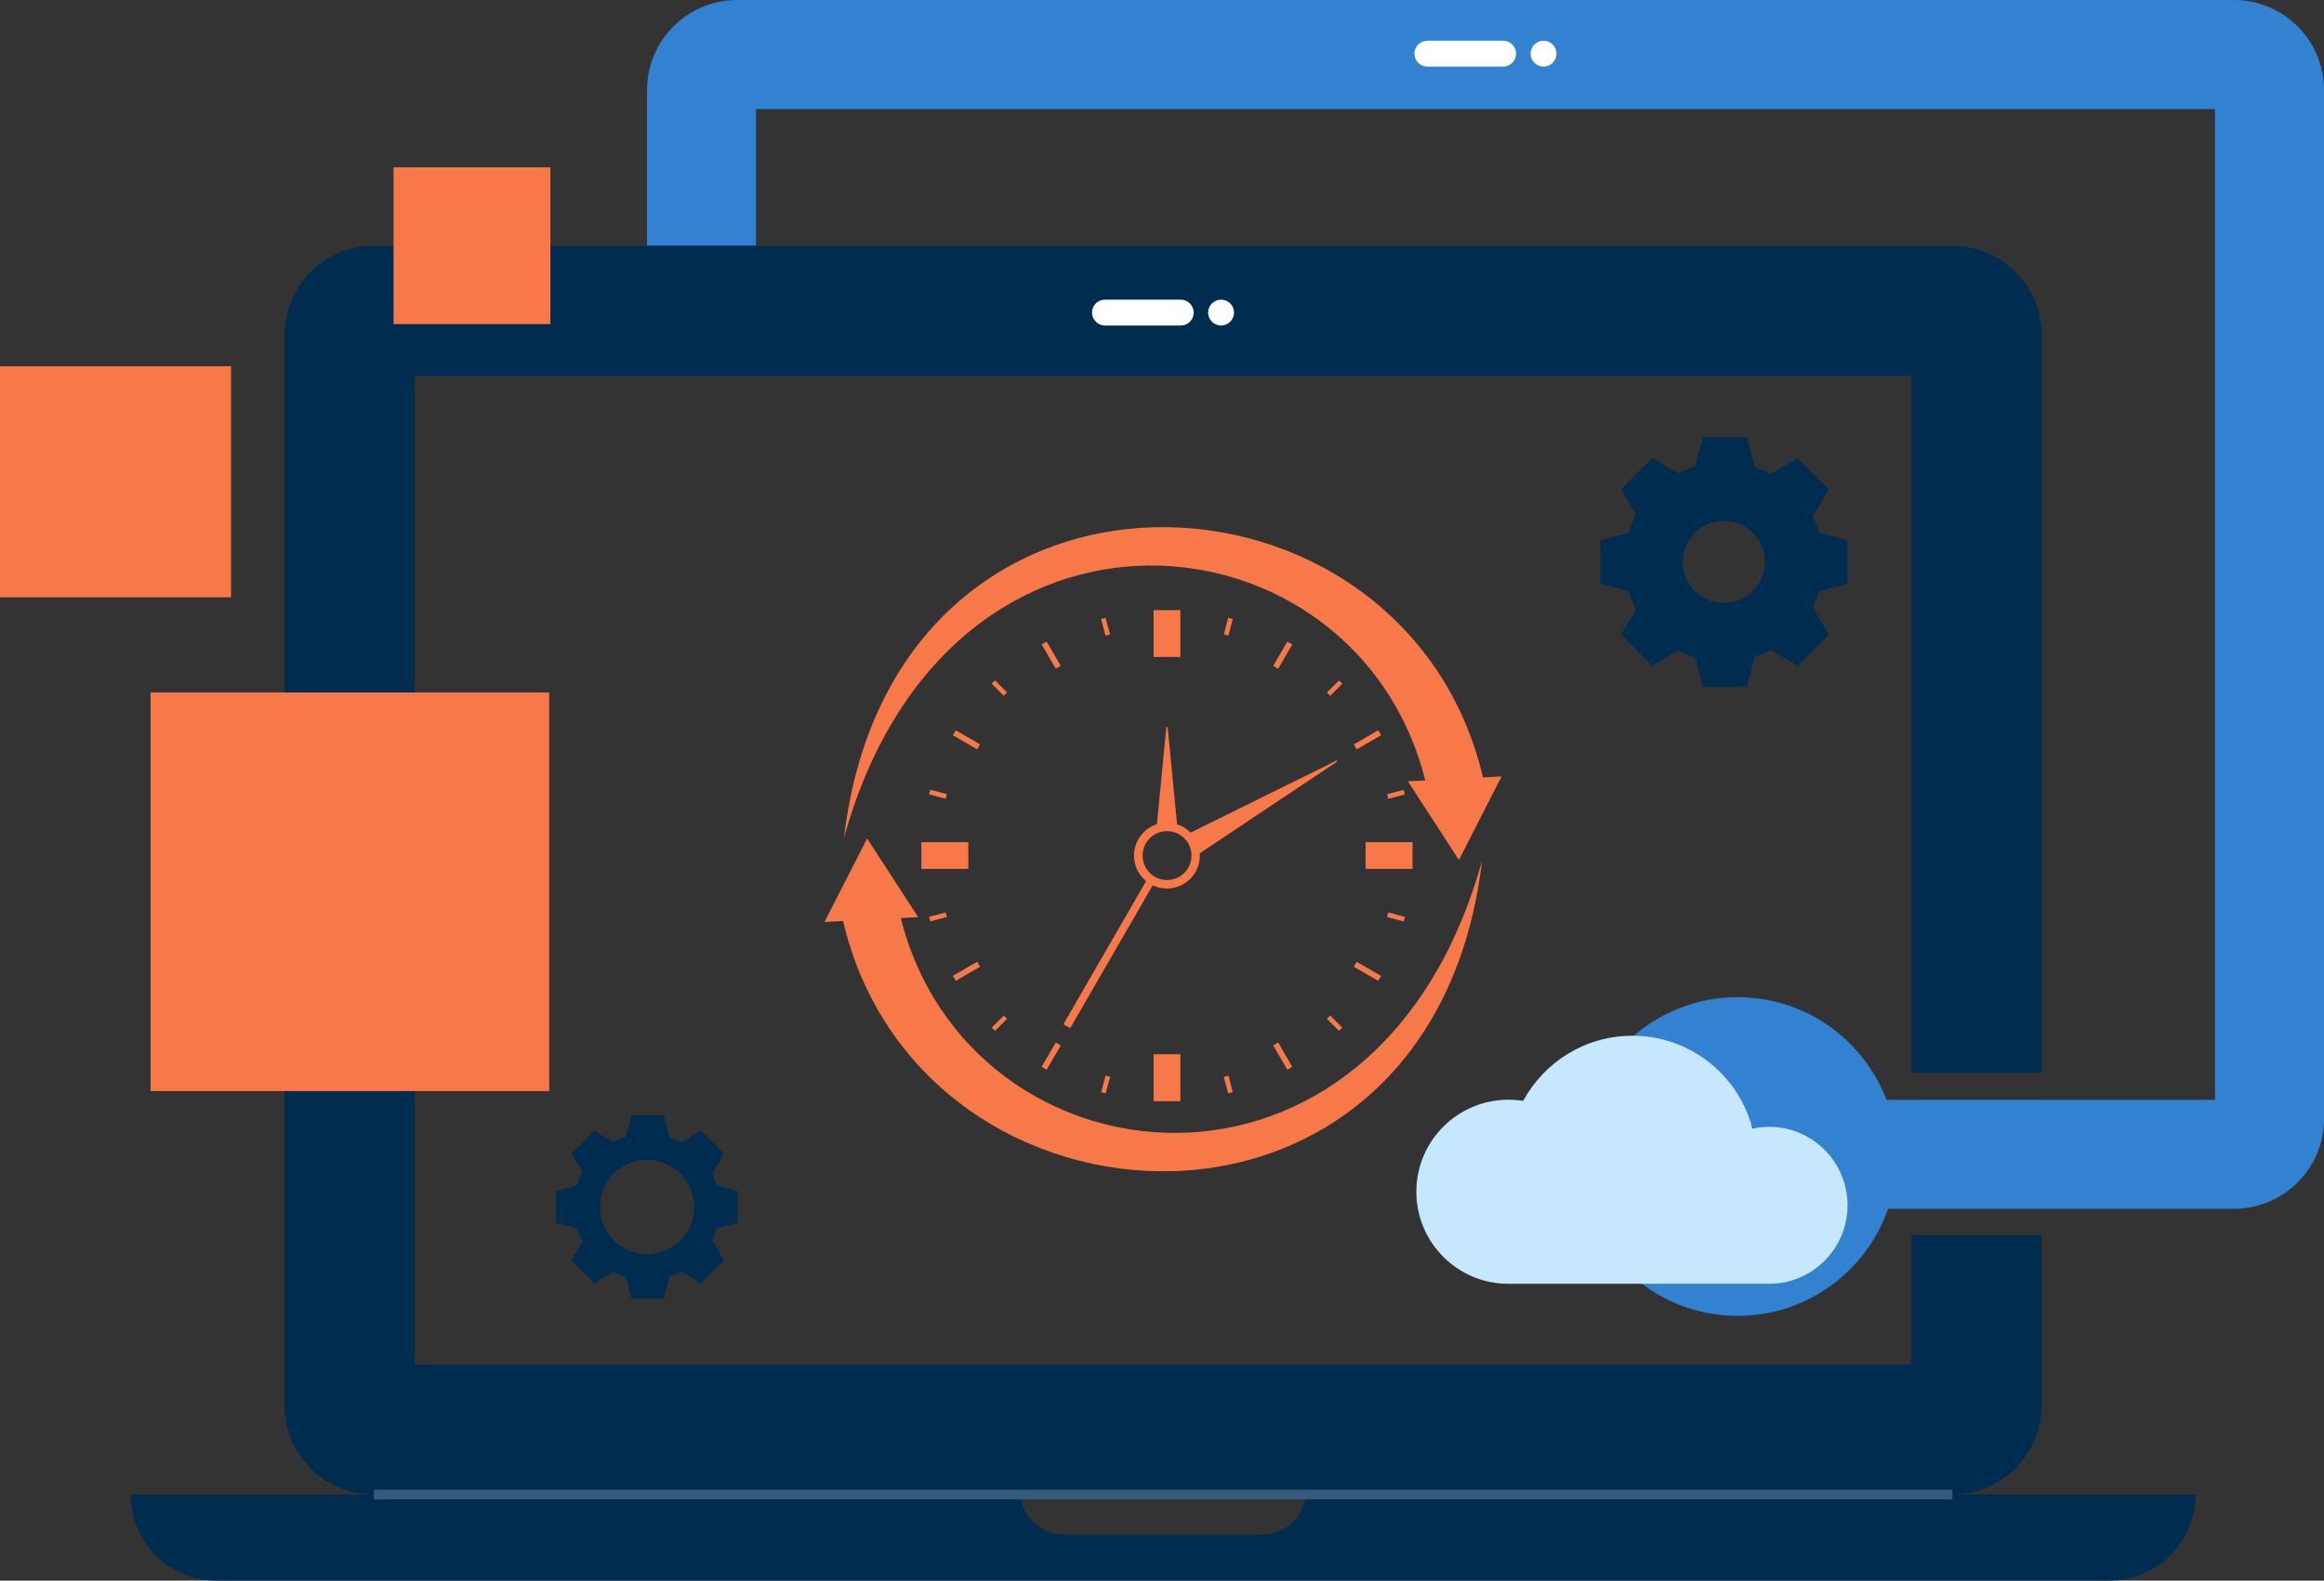 <?xml version="1.0" encoding="UTF-8"?> <svg xmlns="http://www.w3.org/2000/svg" id="_Слой_2" data-name="Слой 2" viewBox="0 0 238.61 162.31"><rect x="0" y="0" width="238.61" height="162.31" fill="#333333" stroke="none"/><defs><style> .cls-1 { fill: #fff; } .cls-2 { fill: #365b7a; } .cls-3 { fill-rule: evenodd; } .cls-3, .cls-4 { fill: #f77849; } .cls-5 { fill: #002d4f; } .cls-6 { fill: #3382d1; } .cls-7 { fill: #c7e7ff; } </style></defs><g id="OBJECTS"><g><path class="cls-6" d="m229.34,0H75.7c-5.12,0-9.27,4.15-9.27,9.27v15.97h11.19v-14.04h149.8v101.74h-33.73c-2.35-6.16-8.29-10.54-15.28-10.54-6.31,0-11.78,3.58-14.51,8.82h13.28l4.62,7.54-4.62,7.54h-13.28c2.73,5.24,8.2,8.82,14.51,8.82,7.15,0,13.21-4.59,15.44-10.99h35.5c5.12,0,9.27-4.15,9.27-9.27V9.27c0-5.12-4.15-9.27-9.27-9.27Z"></path><path class="cls-5" d="m196.25,126.84v13.27H42.57V38.59h153.69v71.55h13.36V34.4c0-.32-.02-.63-.05-.94-.09-.92-.32-1.81-.67-2.63-.46-1.1-1.13-2.08-1.96-2.91-.83-.83-1.82-1.5-2.91-1.96-.27-.12-.55-.22-.84-.31-.57-.18-1.17-.3-1.79-.36-.31-.03-.62-.05-.94-.05H38.37c-.32,0-.63.02-.94.05-.62.06-1.21.19-1.79.36-.29.09-.57.19-.84.31-1.1.46-2.08,1.13-2.91,1.96-.83.83-1.5,1.82-1.96,2.91-.35.82-.58,1.7-.67,2.63-.03.31-.05.62-.05.94v109.91c0,.63.06,1.25.19,1.85.43,2.09,1.56,3.92,3.15,5.22.45.37.94.7,1.46.99.52.28,1.07.52,1.64.69.86.27,1.78.41,2.72.41h162.08c.95,0,1.86-.14,2.72-.41.57-.18,1.12-.41,1.64-.69.52-.28,1.01-.61,1.46-.99,1.58-1.31,2.72-3.14,3.15-5.22.12-.6.19-1.21.19-1.85v-17.47h-13.36Z"></path><path class="cls-5" d="m225.4,153.47h-91.32c-.23,2.31-2.15,4.12-4.52,4.12h-20.3c-2.37,0-4.29-1.81-4.52-4.12H13.42s0,.02,0,.02c0,4.87,3.95,8.82,8.82,8.82h194.34c4.87,0,8.82-3.95,8.82-8.82,0,0,0-.02,0-.02Z"></path><g><path class="cls-1" d="m121.23,30.77h-7.78c-.74,0-1.33.6-1.33,1.33s.6,1.33,1.33,1.33h7.78c.74,0,1.33-.6,1.33-1.33s-.6-1.33-1.33-1.33Z"></path><path class="cls-1" d="m125.37,30.77c-.74,0-1.33.6-1.33,1.33s.6,1.33,1.33,1.33,1.33-.6,1.33-1.33-.6-1.33-1.33-1.33Z"></path></g><g><path class="cls-1" d="m154.33,4.18h-7.78c-.74,0-1.33.6-1.33,1.33s.6,1.33,1.33,1.33h7.78c.74,0,1.33-.6,1.33-1.33s-.6-1.33-1.33-1.33Z"></path><path class="cls-1" d="m158.48,4.18c-.74,0-1.33.6-1.33,1.33s.6,1.33,1.33,1.33,1.33-.6,1.33-1.33-.6-1.33-1.33-1.33Z"></path></g><g><rect class="cls-4" x="15.46" y="71.11" width="40.93" height="40.93"></rect><rect class="cls-4" y="37.61" width="23.72" height="23.72"></rect><rect class="cls-4" x="40.41" y="17.18" width="16.1" height="16.1"></rect></g><path class="cls-5" d="m189.68,59.94v-4.47l-2.88-.74c-.18-.59-.41-1.16-.69-1.7l1.66-2.79-3.2-3.2-2.75,1.63c-.53-.28-1.09-.52-1.67-.71l-.79-3.07h-4.52l-.77,3c-.62.19-1.22.43-1.79.72l-2.64-1.57-3.2,3.2,1.54,2.6c-.32.6-.59,1.23-.79,1.89l-2.88.74v4.47l2.88.74c.2.66.47,1.3.79,1.89l-1.54,2.6,3.2,3.2,2.64-1.57c.57.3,1.17.54,1.79.72l.77,3h4.52l.79-3.07c.58-.19,1.14-.43,1.67-.71l2.75,1.63,3.2-3.2-1.66-2.79c.28-.54.51-1.11.69-1.7l2.88-.74Zm-12.69,1.98c-2.33,0-4.22-1.89-4.22-4.22s1.89-4.22,4.22-4.22,4.22,1.89,4.22,4.22-1.89,4.22-4.22,4.22Z"></path><path class="cls-5" d="m75.74,125.58v-3.28l-2.12-.54c-.13-.43-.3-.85-.5-1.25l1.21-2.05-2.35-2.35-2.01,1.19c-.39-.21-.8-.38-1.23-.52l-.58-2.25h-3.32l-.56,2.2c-.46.14-.9.32-1.32.53l-1.94-1.15-2.35,2.35,1.13,1.91c-.24.44-.43.9-.58,1.39l-2.12.54v3.28l2.12.54c.15.49.34.95.58,1.39l-1.13,1.91,2.35,2.35,1.94-1.15c.42.22.86.4,1.32.53l.56,2.2h3.32l.58-2.25c.43-.14.84-.31,1.23-.52l2.01,1.19,2.35-2.35-1.21-2.05c.2-.4.37-.81.5-1.25l2.12-.54Zm-9.31,3.2c-2.67,0-4.84-2.17-4.84-4.84s2.17-4.84,4.84-4.84,4.84,2.17,4.84,4.84-2.17,4.84-4.84,4.84Z"></path><rect class="cls-2" x="38.38" y="152.97" width="162.07" height="1"></rect></g><path class="cls-3" d="m118.44,108.26h2.75v4.82h-2.75v-4.82h0Zm-25.95-13.99l1.78-.09-2.62-4.04-2.62-4.04-2.19,4.29-2.19,4.29,1.91-.1c7.96,33.97,60.59,36.59,65.61-6.22-10.75,38.75-52.72,33.88-59.68,5.91h0Zm53.84-14.13c-6.96-27.97-48.93-32.84-59.68,5.91,5.02-42.81,57.65-40.19,65.61-6.22l1.91-.1-2.19,4.29-2.19,4.29-2.62-4.04-2.62-4.04,1.78-.09h0Zm-13.65,29.41l-.51.3-1.45-2.5.51-.3,1.45,2.5h0Zm-25.73,0l1.45-2.5.51.3-1.45,2.5-.51-.3h0Zm34.85-9.34l-.3.51-2.5-1.45.29-.51,2.5,1.45h0Zm-2.8-23.77l.3.51,2.5-1.45-.3-.51-2.5,1.45h0Zm6.03,10.04v2.75h-4.82v-2.75h4.82Zm-19.38,24.1l.47-.13.45,1.7-.47.13-.45-1.7h0Zm10.58-5.96l.34-.34,1.24,1.24-.34.34-1.24-1.24h0Zm6.18-10.45l.13-.47,1.7.45-.13.47-1.7-.45h0Zm.13-12.14l1.7-.45-.13-.47-1.7.45.13.47h0Zm-5.96-10.58l1.24-1.24-.34-.34-1.24,1.24.34.34h0Zm-23.05,40.83l-.47-.13.45-1.7.47.13-.46,1.7h0Zm4.91-49.63v4.82h2.75v-4.82h-2.75Zm-9.53,5.73l-1.45-2.5-.51.29,1.45,2.5.51-.3h0Zm21.81,0l.51.3,1.45-2.5-.51-.29-1.45,2.5h0Zm-30.09,8.06l-2.5-1.45-.3.51,2.5,1.45.3-.51h0Zm-2.8,23.77l2.5-1.45.3.51-2.5,1.45-.3-.51h0Zm1.59-13.73v2.75h-4.82v-2.75h4.82Zm13.63-22.91l.45,1.7.47-.13-.46-1.7-.47.13h0Zm-11.24,6.63l1.24,1.24.34-.34-1.24-1.24-.34.34h0Zm-6.42,11.37l1.7.45.13-.47-1.7-.45-.13.47h0Zm.13,13.05l-.13-.47,1.7-.45.13.47-1.7.45h0Zm6.64,11.24l-.34-.34,1.24-1.24.34.34-1.24,1.24h0Zm23.96-40.59l.45-1.7-.47-.13-.45,1.7.47.13h0Zm-7.77,25.64l-8.47,14.67-.7-.4,8.49-14.7c-.76-.62-1.24-1.56-1.24-2.62,0-1.51.99-2.79,2.35-3.22l.97-9.99h.13l.97,9.99c.53.17,1.01.47,1.39.86l15-7.41.06.11-14.11,9.42c0,.08,0,.16,0,.24,0,1.87-1.52,3.38-3.38,3.38-.53,0-1.02-.12-1.47-.33h0Zm1.47-5.56c1.39,0,2.51,1.12,2.51,2.51s-1.12,2.51-2.51,2.51-2.51-1.12-2.51-2.51,1.12-2.51,2.51-2.51Z"></path><path class="cls-7" d="m181.62,115.72c-.58,0-1.14.06-1.69.18-1.42-5.49-6.4-9.54-12.33-9.54-4.85,0-9.06,2.71-11.21,6.69-.5-.08-1.01-.12-1.52-.12-5.22,0-9.45,4.23-9.45,9.45s4.23,9.45,9.45,9.45h26.76c4.45,0,8.06-3.61,8.06-8.06s-3.61-8.06-8.06-8.06Z"></path></g></svg> 